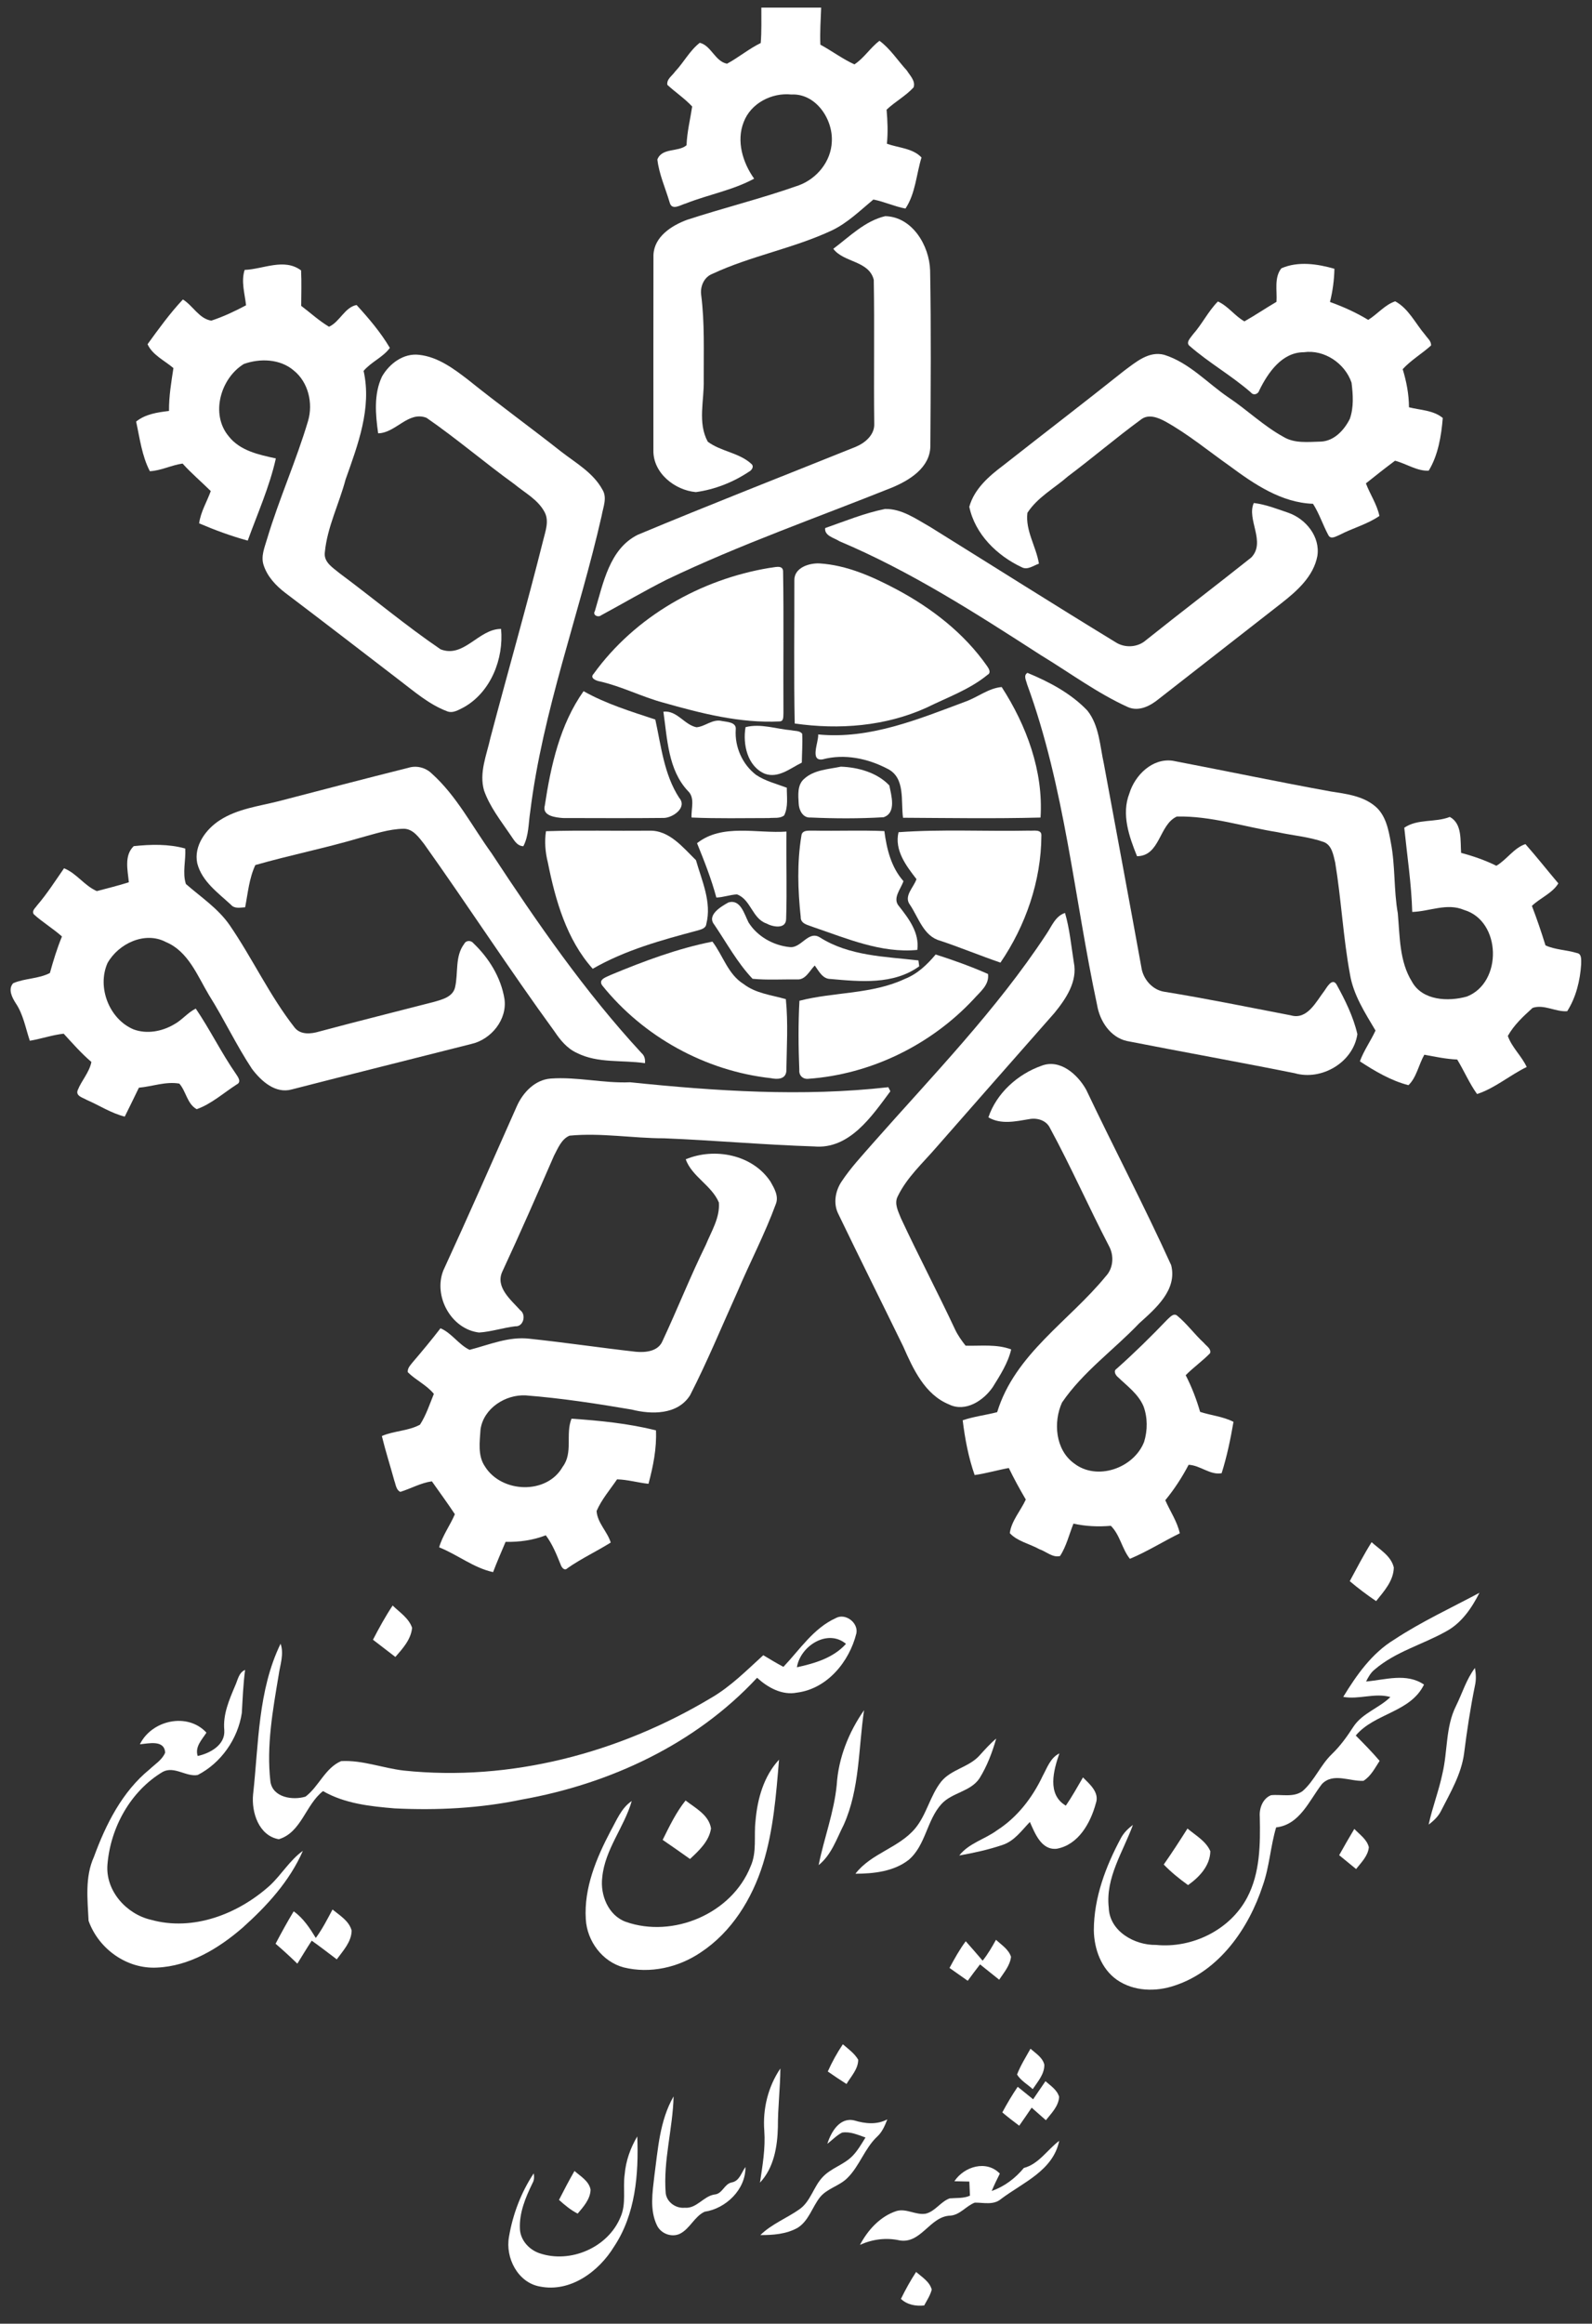 <svg width="61" height="89" viewBox="0 0 61 89" fill="none" xmlns="http://www.w3.org/2000/svg">
<rect x="0" y="0" width="61" height="89" fill="#333333" stroke="none"/>
<g clip-path="url(#clip0_192_1390)">
<path d="M29.172 0.291C29.936 0.29 30.7 0.292 31.464 0.291C31.446 0.763 31.414 1.238 31.434 1.711C31.876 1.951 32.28 2.257 32.738 2.466C33.112 2.223 33.346 1.826 33.699 1.563C34.107 1.86 34.401 2.323 34.747 2.7C34.866 2.892 35.088 3.102 35.006 3.347C34.702 3.678 34.297 3.893 33.971 4.201C34.009 4.635 34.027 5.071 33.983 5.505C34.424 5.665 34.973 5.674 35.309 6.032C35.109 6.681 35.078 7.415 34.694 7.988C34.275 7.91 33.884 7.724 33.465 7.642C32.96 8.061 32.482 8.532 31.886 8.82C30.407 9.515 28.777 9.797 27.298 10.488C26.98 10.609 26.824 10.964 26.866 11.292C27.005 12.373 26.959 13.467 26.965 14.554C26.985 15.336 26.724 16.194 27.119 16.917C27.625 17.298 28.325 17.334 28.797 17.774C28.901 17.871 28.804 18.012 28.703 18.064C28.092 18.471 27.39 18.749 26.663 18.848C25.856 18.777 25.016 18.117 25.036 17.24C25.037 14.751 25.032 12.261 25.038 9.771C25.062 9.064 25.738 8.636 26.329 8.418C27.749 7.955 29.201 7.598 30.61 7.098C31.3 6.843 31.842 6.185 31.872 5.429C31.923 4.56 31.255 3.57 30.323 3.62C29.577 3.541 28.77 3.95 28.496 4.675C28.206 5.405 28.46 6.231 28.896 6.843C28.08 7.287 27.14 7.452 26.279 7.793C26.076 7.846 25.744 8.083 25.659 7.755C25.499 7.21 25.253 6.675 25.188 6.109C25.365 5.649 25.981 5.835 26.306 5.564C26.324 5.061 26.447 4.575 26.522 4.079C26.233 3.769 25.88 3.536 25.571 3.251C25.534 3.033 25.757 2.903 25.866 2.743C26.199 2.392 26.428 1.937 26.813 1.639C27.251 1.744 27.4 2.356 27.858 2.44C28.302 2.2 28.693 1.87 29.148 1.648C29.187 1.197 29.168 0.744 29.172 0.291Z" fill="white"/>
<path d="M31.929 9.529C32.553 9.062 33.14 8.463 33.918 8.279C34.952 8.302 35.611 9.402 35.639 10.358C35.68 12.6 35.662 14.845 35.648 17.088C35.637 17.913 34.852 18.392 34.184 18.672C31.299 19.828 28.358 20.854 25.551 22.198C24.698 22.627 23.875 23.112 23.035 23.566C22.923 23.661 22.693 23.563 22.794 23.404C23.113 22.343 23.35 21.021 24.438 20.482C27.206 19.325 30.001 18.235 32.784 17.116C33.145 16.966 33.519 16.656 33.498 16.224C33.475 14.388 33.511 12.552 33.48 10.718C33.296 9.977 32.326 10.062 31.929 9.529Z" fill="white"/>
<path d="M9.374 10.338C10.088 10.311 10.887 9.872 11.536 10.357C11.559 10.809 11.543 11.262 11.541 11.715C11.895 11.983 12.225 12.286 12.607 12.515C13.024 12.324 13.21 11.767 13.663 11.682C14.127 12.19 14.589 12.731 14.938 13.325C14.678 13.683 14.222 13.861 13.932 14.206C14.252 15.633 13.709 17.044 13.24 18.369C12.994 19.3 12.541 20.181 12.447 21.15C12.391 21.539 12.771 21.753 13.023 21.965C14.315 22.925 15.551 23.964 16.881 24.869C17.78 25.219 18.334 24.087 19.199 24.088C19.307 25.236 18.803 26.506 17.78 27.085C17.581 27.183 17.355 27.336 17.127 27.241C16.438 26.98 15.874 26.486 15.294 26.045C13.841 24.929 12.389 23.81 10.928 22.705C10.573 22.433 10.247 22.088 10.104 21.654C9.984 21.308 10.143 20.956 10.238 20.626C10.696 19.102 11.351 17.647 11.804 16.122C12.002 15.446 11.815 14.639 11.256 14.191C10.735 13.743 9.967 13.719 9.345 13.94C8.456 14.482 8.051 15.858 8.762 16.709C9.198 17.267 9.92 17.417 10.57 17.558C10.329 18.639 9.869 19.665 9.492 20.706C8.857 20.533 8.236 20.303 7.63 20.045C7.689 19.603 7.928 19.221 8.076 18.809C7.719 18.454 7.333 18.13 6.996 17.755C6.569 17.814 6.173 18.027 5.742 18.048C5.437 17.462 5.356 16.787 5.216 16.147C5.574 15.858 6.036 15.793 6.476 15.74C6.47 15.187 6.562 14.642 6.645 14.098C6.309 13.811 5.841 13.598 5.654 13.184C6.079 12.597 6.511 11.999 7.008 11.47C7.393 11.707 7.628 12.207 8.096 12.281C8.556 12.13 9 11.921 9.428 11.693C9.38 11.247 9.23 10.781 9.374 10.338Z" fill="white"/>
<path d="M49.097 10.277C49.735 9.996 50.479 10.107 51.13 10.294C51.122 10.723 51.064 11.15 50.96 11.566C51.468 11.748 51.963 11.971 52.425 12.252C52.778 12.033 53.068 11.67 53.46 11.541C53.977 11.82 54.236 12.395 54.61 12.829C54.695 12.954 54.846 13.065 54.833 13.233C54.483 13.548 54.069 13.79 53.746 14.139C53.891 14.612 53.985 15.101 53.987 15.599C54.422 15.71 54.921 15.709 55.282 16.009C55.227 16.693 55.103 17.437 54.744 18.026C54.314 18.055 53.881 17.758 53.453 17.646C53.074 17.927 52.705 18.22 52.337 18.514C52.496 18.935 52.762 19.317 52.854 19.762C52.384 20.084 51.823 20.228 51.322 20.49C51.188 20.544 50.99 20.676 50.897 20.495C50.687 20.103 50.551 19.673 50.31 19.296C49.104 19.253 48.066 18.551 47.126 17.854C46.308 17.278 45.533 16.633 44.657 16.146C44.377 15.994 44.004 15.843 43.719 16.068C42.767 16.765 41.868 17.534 40.924 18.242C40.4 18.701 39.754 19.045 39.367 19.641C39.283 20.325 39.702 20.931 39.808 21.589C39.598 21.66 39.368 21.848 39.144 21.723C38.205 21.282 37.36 20.462 37.14 19.411C37.33 18.726 37.891 18.239 38.436 17.83C39.981 16.615 41.543 15.42 43.081 14.194C43.522 13.87 44.02 13.433 44.61 13.59C45.569 13.892 46.26 14.671 47.073 15.224C47.79 15.702 48.415 16.313 49.172 16.729C49.601 16.993 50.126 16.924 50.605 16.914C51.117 16.895 51.502 16.478 51.72 16.045C51.877 15.603 51.844 15.113 51.786 14.655C51.531 13.912 50.741 13.38 49.957 13.491C49.123 13.493 48.591 14.263 48.256 14.942C48.213 15.098 48.032 15.164 47.925 15.027C47.186 14.384 46.327 13.899 45.589 13.256C45.41 13.123 45.63 12.927 45.714 12.803C46.063 12.409 46.296 11.921 46.666 11.547C47.056 11.721 47.31 12.099 47.681 12.309C48.099 12.074 48.496 11.803 48.91 11.561C48.94 11.136 48.813 10.635 49.097 10.277Z" fill="white"/>
<path d="M14.636 14.423C14.92 13.925 15.463 13.519 16.057 13.59C16.772 13.667 17.375 14.114 17.931 14.542C19.106 15.486 20.326 16.37 21.509 17.303C22.071 17.738 22.731 18.108 23.083 18.754C23.276 19.064 23.108 19.429 23.053 19.755C22.194 23.547 20.794 27.216 20.316 31.093C20.246 31.535 20.266 32.003 20.053 32.411C19.79 32.4 19.681 32.145 19.545 31.96C19.18 31.424 18.769 30.902 18.549 30.283C18.348 29.599 18.647 28.919 18.792 28.257C19.46 25.726 20.183 23.21 20.819 20.671C20.903 20.331 21.046 19.952 20.869 19.618C20.616 19.135 20.113 18.878 19.709 18.543C18.57 17.721 17.5 16.801 16.343 16.003C15.644 15.729 15.164 16.587 14.489 16.596C14.388 15.876 14.317 15.1 14.636 14.423Z" fill="white"/>
<path d="M48.042 19.265C48.501 19.321 48.941 19.495 49.377 19.644C50.039 19.881 50.591 20.556 50.477 21.294C50.33 22.078 49.696 22.636 49.101 23.102C47.537 24.321 45.975 25.543 44.411 26.762C44.086 27.032 43.646 27.266 43.223 27.085C42.04 26.549 40.991 25.766 39.884 25.095C37.397 23.492 34.893 21.881 32.163 20.729C31.964 20.598 31.583 20.526 31.617 20.226C32.373 19.962 33.123 19.652 33.911 19.494C34.556 19.48 35.106 19.881 35.647 20.186C38.013 21.657 40.368 23.148 42.747 24.599C43.099 24.827 43.593 24.801 43.909 24.52C45.245 23.453 46.607 22.417 47.944 21.353C48.518 20.756 47.755 19.892 48.042 19.265Z" fill="white"/>
<path d="M30.437 22.229C30.425 21.742 31.001 21.563 31.396 21.579C32.448 21.644 33.433 22.086 34.355 22.575C35.7 23.292 36.945 24.254 37.827 25.519C37.893 25.613 37.982 25.77 37.842 25.844C37.151 26.413 36.295 26.711 35.504 27.103C33.924 27.819 32.153 27.955 30.451 27.711C30.414 25.884 30.441 24.056 30.437 22.229Z" fill="white"/>
<path d="M29.485 21.751C29.652 21.742 29.997 21.611 30.005 21.881C30.035 23.688 30.008 25.498 30.019 27.306C30.008 27.422 30.044 27.626 29.875 27.631C28.353 27.707 26.856 27.32 25.402 26.908C24.58 26.685 23.816 26.287 22.984 26.099C22.85 26.076 22.585 25.975 22.744 25.811C24.33 23.614 26.847 22.187 29.485 21.751Z" fill="white"/>
<path d="M39.368 25.771C40.196 26.112 41.035 26.555 41.664 27.215C42.12 27.788 42.143 28.562 42.296 29.251C42.781 31.88 43.273 34.508 43.75 37.138C43.846 37.554 44.182 37.916 44.607 37.984C46.231 38.247 47.842 38.577 49.457 38.888C50.094 39.073 50.427 38.363 50.75 37.945C50.845 37.81 51.04 37.448 51.206 37.696C51.538 38.298 51.854 38.935 52.01 39.609C51.852 40.691 50.639 41.4 49.614 41.106C47.471 40.675 45.319 40.292 43.175 39.871C42.544 39.727 42.141 39.111 42.038 38.497C41.16 34.4 40.804 30.164 39.354 26.207C39.322 26.066 39.203 25.87 39.368 25.771Z" fill="white"/>
<path d="M36.996 26.871C37.462 26.704 37.881 26.356 38.381 26.314C39.33 27.781 39.984 29.536 39.87 31.313C38.115 31.359 36.356 31.331 34.601 31.321C34.511 30.686 34.703 29.787 34.004 29.444C33.25 29.049 32.356 28.861 31.522 29.084C31.015 29.167 31.373 28.415 31.35 28.13C33.321 28.325 35.187 27.546 36.996 26.871Z" fill="white"/>
<path d="M20.875 30.852C21.106 29.325 21.455 27.751 22.36 26.473C23.225 26.96 24.178 27.251 25.109 27.559C25.333 28.575 25.442 29.661 26.024 30.557C26.344 30.925 25.792 31.314 25.447 31.328C24.155 31.342 22.862 31.334 21.571 31.332C21.293 31.31 20.762 31.256 20.875 30.852Z" fill="white"/>
<path d="M25.419 27.258C25.938 27.198 26.219 27.761 26.688 27.855C27.021 27.828 27.301 27.529 27.655 27.614C27.854 27.654 28.228 27.653 28.191 27.948C28.149 28.608 28.446 29.279 28.969 29.678C29.326 29.918 29.75 30.021 30.148 30.171C30.145 30.524 30.209 30.904 30.046 31.231C29.886 31.361 29.654 31.311 29.463 31.333C28.475 31.333 27.485 31.357 26.498 31.312C26.477 30.973 26.642 30.561 26.358 30.294C25.599 29.487 25.569 28.299 25.419 27.258Z" fill="white"/>
<path d="M28.567 27.85C29.154 27.702 29.738 27.921 30.322 27.97C30.46 28.003 30.643 27.977 30.737 28.105C30.756 28.473 30.728 28.841 30.723 29.209C30.283 29.424 29.825 29.822 29.305 29.635C28.636 29.351 28.454 28.507 28.567 27.85Z" fill="white"/>
<path d="M43.274 30.388C43.489 29.683 44.16 29.028 44.933 29.137C46.952 29.523 48.965 29.946 50.988 30.314C51.568 30.404 52.196 30.478 52.67 30.863C53.092 31.199 53.203 31.764 53.292 32.27C53.467 33.164 53.4 34.084 53.559 34.981C53.639 35.865 53.616 36.82 54.102 37.6C54.504 38.329 55.498 38.369 56.207 38.168C57.581 37.63 57.526 35.273 56.099 34.852C55.443 34.572 54.776 34.91 54.112 34.928C54.081 33.847 53.916 32.772 53.807 31.703C54.322 31.35 54.988 31.513 55.552 31.289C56.035 31.55 55.95 32.199 55.985 32.666C56.448 32.789 56.904 32.947 57.336 33.16C57.733 32.926 58.018 32.469 58.449 32.33C58.881 32.818 59.288 33.336 59.71 33.834C59.488 34.207 59.014 34.392 58.697 34.696C58.888 35.194 59.06 35.7 59.218 36.21C59.6 36.381 60.026 36.381 60.422 36.502C60.619 36.533 60.583 36.78 60.585 36.929C60.545 37.557 60.388 38.198 60.05 38.73C59.605 38.764 59.164 38.456 58.726 38.602C58.372 38.921 58.009 39.257 57.775 39.678C57.931 40.122 58.302 40.443 58.498 40.867C57.85 41.18 57.271 41.687 56.595 41.902C56.299 41.49 56.1 41.015 55.835 40.581C55.409 40.563 54.992 40.474 54.575 40.397C54.362 40.771 54.271 41.282 53.966 41.563C53.304 41.393 52.681 41.028 52.106 40.65C52.258 40.234 52.52 39.872 52.705 39.471C52.303 38.791 51.854 38.105 51.725 37.308C51.464 35.895 51.394 34.454 51.16 33.036C51.09 32.75 51.036 32.377 50.73 32.253C50.157 32.048 49.545 32.004 48.955 31.874C47.67 31.67 46.403 31.245 45.093 31.274C44.404 31.586 44.459 32.786 43.567 32.794C43.264 32.043 42.961 31.187 43.274 30.388Z" fill="white"/>
<path d="M32.219 29.364C32.873 29.387 33.61 29.588 34.076 30.083C34.152 30.464 34.355 31.133 33.856 31.301C32.924 31.357 31.984 31.353 31.05 31.311C30.764 31.332 30.613 31.028 30.603 30.779C30.585 30.458 30.542 30.061 30.815 29.828C31.198 29.481 31.74 29.465 32.219 29.364Z" fill="white"/>
<path d="M10.669 30.689C12.324 30.258 13.978 29.825 15.637 29.41C15.957 29.308 16.308 29.395 16.547 29.631C17.499 30.486 18.089 31.649 18.833 32.677C20.587 35.347 22.412 37.988 24.583 40.335C24.697 40.433 24.728 40.574 24.713 40.721C23.842 40.59 22.907 40.738 22.096 40.324C21.73 40.157 21.468 39.837 21.248 39.508C19.529 37.151 17.941 34.699 16.248 32.322C16.049 32.073 15.83 31.75 15.479 31.742C14.895 31.749 14.337 31.947 13.778 32.095C12.458 32.485 11.107 32.753 9.784 33.132C9.546 33.64 9.499 34.205 9.393 34.75C9.207 34.759 8.99 34.816 8.85 34.654C8.354 34.194 7.74 33.764 7.559 33.07C7.413 32.394 7.897 31.746 8.439 31.405C9.11 30.976 9.914 30.88 10.669 30.689Z" fill="white"/>
<path d="M20.92 31.836C22.238 31.794 23.558 31.829 24.877 31.816C25.643 31.79 26.166 32.457 26.667 32.945C26.891 33.734 27.278 34.554 27.063 35.391C27.044 35.557 26.871 35.596 26.739 35.636C25.358 36.003 23.96 36.386 22.711 37.105C21.711 35.988 21.281 34.482 20.992 33.036C20.893 32.643 20.86 32.236 20.92 31.836Z" fill="white"/>
<path d="M30.706 32.015C30.726 31.769 31.009 31.822 31.179 31.814C32.081 31.831 32.985 31.794 33.886 31.831C33.974 32.509 34.143 33.215 34.617 33.748C34.518 34.055 34.176 34.412 34.453 34.716C34.828 35.194 35.234 35.73 35.148 36.383C33.767 36.517 32.449 35.945 31.166 35.51C30.977 35.432 30.671 35.391 30.681 35.123C30.57 34.092 30.537 33.041 30.706 32.015Z" fill="white"/>
<path d="M34.429 31.874C36.089 31.755 37.76 31.847 39.424 31.814C39.589 31.832 39.922 31.741 39.902 32.011C39.894 33.739 39.3 35.454 38.334 36.869C37.563 36.606 36.801 36.29 36.025 36.03C35.389 35.86 35.199 35.15 34.869 34.658C34.612 34.322 35.013 33.988 35.116 33.671C34.722 33.162 34.265 32.566 34.429 31.874Z" fill="white"/>
<path d="M26.708 32.295C27.674 31.532 29.005 31.931 30.135 31.85C30.119 32.966 30.159 34.083 30.122 35.198C30.114 35.605 29.602 35.501 29.364 35.369C28.824 35.183 28.767 34.446 28.237 34.256C27.97 34.27 27.716 34.369 27.448 34.377C27.257 33.663 26.985 32.977 26.708 32.295Z" fill="white"/>
<path d="M5.124 32.408C5.775 32.339 6.461 32.32 7.099 32.5C7.125 32.949 6.983 33.427 7.123 33.858C7.697 34.36 8.354 34.791 8.797 35.43C9.676 36.71 10.332 38.138 11.293 39.362C11.521 39.643 11.919 39.602 12.228 39.51C13.691 39.118 15.161 38.752 16.627 38.374C16.94 38.283 17.352 38.185 17.437 37.813C17.565 37.264 17.424 36.627 17.788 36.149C17.859 36.008 18.049 36.01 18.141 36.128C18.734 36.695 19.195 37.436 19.329 38.259C19.442 39.051 18.82 39.809 18.071 39.982C15.777 40.565 13.478 41.134 11.186 41.725C10.556 41.904 10.01 41.409 9.656 40.941C9.053 40.032 8.59 39.037 8.008 38.114C7.562 37.369 7.214 36.439 6.359 36.082C5.556 35.656 4.539 36.138 4.118 36.889C3.71 37.818 4.189 39.039 5.121 39.428C5.628 39.614 6.202 39.507 6.661 39.24C6.97 39.077 7.187 38.785 7.501 38.63C8.05 39.439 8.481 40.324 9.038 41.128C9.118 41.244 9.263 41.441 9.073 41.534C8.569 41.857 8.105 42.281 7.537 42.483C7.169 42.28 7.132 41.799 6.871 41.503C6.352 41.413 5.838 41.613 5.322 41.66C5.146 42.031 4.96 42.398 4.78 42.767C4.261 42.638 3.807 42.337 3.32 42.126C3.181 42.041 2.892 41.982 2.976 41.758C3.124 41.383 3.421 41.08 3.502 40.675C3.117 40.345 2.781 39.964 2.44 39.591C2 39.641 1.579 39.788 1.143 39.862C0.978 39.377 0.894 38.853 0.602 38.423C0.462 38.205 0.297 37.886 0.505 37.658C0.955 37.464 1.47 37.496 1.912 37.267C2.043 36.793 2.187 36.323 2.374 35.868C2.032 35.563 1.635 35.327 1.297 35.02C1.202 34.886 1.355 34.779 1.422 34.676C1.804 34.233 2.119 33.736 2.454 33.256C2.936 33.449 3.233 33.923 3.71 34.13C4.12 34.022 4.532 33.92 4.937 33.792C4.894 33.333 4.749 32.768 5.124 32.408Z" fill="white"/>
<path d="M27.906 34.567C28.373 34.42 28.519 35.015 28.681 35.329C29.015 35.867 29.634 36.212 30.254 36.274C30.703 36.331 30.966 35.626 31.413 35.902C32.54 36.619 33.907 36.637 35.191 36.785C35.199 36.842 35.214 36.955 35.221 37.011C34.232 37.725 32.963 37.597 31.822 37.496C31.519 37.497 31.375 37.193 31.219 36.98C31.018 37.18 30.869 37.536 30.541 37.513C29.973 37.505 29.4 37.543 28.836 37.489C28.253 36.875 27.844 36.116 27.37 35.417C27.07 35.049 27.628 34.722 27.906 34.567Z" fill="white"/>
<path d="M40.086 35.789C40.292 35.492 40.433 35.085 40.808 34.967C40.987 35.582 41.045 36.225 41.145 36.857C41.296 37.591 40.843 38.255 40.406 38.793C38.896 40.502 37.394 42.219 35.888 43.932C35.366 44.541 34.749 45.09 34.396 45.825C34.253 46.103 34.421 46.403 34.523 46.664C35.191 48.099 35.931 49.5 36.602 50.934C36.707 51.153 36.849 51.35 36.998 51.541C37.579 51.557 38.189 51.473 38.745 51.684C38.626 52.202 38.319 52.677 38.039 53.128C37.682 53.648 36.991 54.1 36.363 53.791C35.436 53.413 34.989 52.436 34.609 51.572C33.782 49.876 32.938 48.189 32.119 46.49C31.921 46.092 32.006 45.612 32.247 45.253C32.597 44.724 33.034 44.261 33.449 43.784C35.739 41.189 38.173 38.695 40.086 35.789Z" fill="white"/>
<path d="M23.411 37.336C24.67 36.814 25.962 36.328 27.298 36.065C27.705 36.598 27.892 37.319 28.495 37.691C28.961 38.05 29.563 38.111 30.111 38.268C30.203 39.186 30.143 40.111 30.13 41.03C30.098 41.347 29.775 41.345 29.537 41.295C27.032 41.019 24.655 39.714 23.07 37.737C22.914 37.499 23.254 37.419 23.411 37.336Z" fill="white"/>
<path d="M35.851 36.558C36.531 36.773 37.203 37.017 37.857 37.304C37.913 37.726 37.551 37.989 37.306 38.269C35.663 40.027 33.364 41.148 30.975 41.319C30.773 41.342 30.611 41.2 30.627 40.991C30.592 40.106 30.583 39.214 30.632 38.33C31.956 37.987 33.403 38.089 34.673 37.492C35.149 37.306 35.527 36.946 35.851 36.558Z" fill="white"/>
<path d="M39.901 40.822C40.612 40.542 41.293 41.151 41.62 41.739C42.687 43.987 43.847 46.19 44.875 48.456C45.117 49.408 44.273 50.121 43.649 50.685C42.675 51.707 41.498 52.539 40.693 53.717C40.351 54.472 40.439 55.525 41.147 56.043C42.024 56.733 43.442 56.238 43.838 55.226C43.974 54.783 43.976 54.289 43.812 53.853C43.61 53.388 43.19 53.086 42.837 52.747C42.743 52.67 42.65 52.508 42.786 52.424C43.459 51.826 44.101 51.194 44.725 50.543C44.824 50.458 44.956 50.283 45.098 50.385C45.48 50.699 45.772 51.108 46.136 51.442C46.226 51.558 46.416 51.656 46.367 51.828C46.075 52.129 45.727 52.372 45.432 52.672C45.662 53.12 45.844 53.591 45.984 54.076C46.407 54.214 46.862 54.252 47.263 54.458C47.15 55.118 47.011 55.787 46.809 56.425C46.37 56.508 45.986 56.12 45.544 56.103C45.292 56.584 44.994 57.041 44.65 57.46C44.834 57.883 45.105 58.27 45.206 58.727C44.564 59.042 43.955 59.429 43.294 59.704C42.988 59.323 42.918 58.791 42.564 58.44C42.084 58.481 41.602 58.461 41.131 58.356C40.966 58.771 40.861 59.218 40.619 59.596C40.337 59.672 40.086 59.423 39.828 59.337C39.456 59.129 38.98 59.036 38.692 58.721C38.752 58.254 39.109 57.863 39.305 57.434C39.075 57.039 38.853 56.639 38.654 56.226C38.215 56.306 37.787 56.434 37.345 56.496C37.108 55.821 36.974 55.108 36.887 54.398C37.317 54.252 37.77 54.201 38.208 54.087C38.889 51.858 40.967 50.6 42.369 48.883C42.659 48.578 42.693 48.098 42.497 47.733C41.718 46.237 41.038 44.69 40.233 43.207C40.091 42.903 39.73 42.802 39.423 42.866C38.911 42.951 38.35 43.078 37.872 42.796C38.18 41.871 38.998 41.14 39.901 40.822Z" fill="white"/>
<path d="M21.099 41.31C22.119 41.236 23.125 41.497 24.145 41.452C27.428 41.791 30.746 42.013 34.037 41.641C34.057 41.68 34.096 41.758 34.116 41.796C33.399 42.761 32.544 44.035 31.184 43.909C29.269 43.848 27.361 43.675 25.447 43.598C24.238 43.598 23.031 43.38 21.822 43.497C21.511 43.629 21.377 43.983 21.227 44.265C20.58 45.751 19.93 47.236 19.246 48.706C18.973 49.301 19.579 49.788 19.932 50.181C20.175 50.353 20.058 50.821 19.746 50.798C19.278 50.853 18.826 51.007 18.357 51.037C17.296 50.913 16.596 49.657 16.985 48.663C17.944 46.58 18.868 44.479 19.797 42.382C20.03 41.849 20.495 41.356 21.099 41.31Z" fill="white"/>
<path d="M26.274 44.403C27.377 43.94 28.843 44.221 29.526 45.263C29.67 45.516 29.847 45.817 29.727 46.116C29.305 47.267 28.733 48.353 28.254 49.48C27.656 50.803 27.103 52.149 26.441 53.44C25.964 54.195 24.964 54.181 24.198 53.987C22.854 53.758 21.504 53.551 20.144 53.445C19.372 53.403 18.529 53.936 18.412 54.746C18.382 55.221 18.297 55.757 18.586 56.174C19.223 57.186 20.95 57.256 21.559 56.18C21.968 55.642 21.659 54.932 21.898 54.337C22.982 54.41 24.077 54.521 25.134 54.783C25.166 55.477 25.026 56.164 24.848 56.831C24.444 56.789 24.052 56.67 23.644 56.66C23.374 57.057 23.052 57.429 22.859 57.873C22.89 58.33 23.27 58.655 23.401 59.081C22.856 59.422 22.271 59.694 21.744 60.063C21.625 60.187 21.513 60.026 21.478 59.915C21.322 59.529 21.165 59.138 20.913 58.803C20.422 58.994 19.896 59.065 19.372 59.055C19.209 59.44 19.042 59.824 18.893 60.214C18.144 60.05 17.531 59.544 16.826 59.264C16.957 58.81 17.245 58.427 17.429 57.996C17.146 57.568 16.843 57.155 16.548 56.736C16.122 56.796 15.745 57.014 15.34 57.14C15.177 57.067 15.166 56.862 15.11 56.715C14.953 56.143 14.772 55.578 14.631 55.001C15.102 54.797 15.641 54.813 16.093 54.566C16.327 54.203 16.462 53.785 16.624 53.387C16.345 53.045 15.933 52.863 15.625 52.557C15.605 52.403 15.726 52.289 15.81 52.179C16.175 51.752 16.535 51.32 16.878 50.874C17.311 51.058 17.57 51.498 17.993 51.7C18.745 51.506 19.493 51.18 20.288 51.274C21.65 51.419 23.006 51.621 24.366 51.774C24.736 51.808 25.218 51.761 25.384 51.365C25.955 50.144 26.451 48.887 27.046 47.676C27.259 47.157 27.59 46.639 27.545 46.056C27.266 45.399 26.517 45.07 26.274 44.403Z" fill="white"/>
<path d="M52.555 59.067C52.869 59.351 53.3 59.59 53.406 60.035C53.398 60.546 53.029 60.948 52.728 61.324C52.378 61.086 52.04 60.833 51.718 60.56C51.989 60.058 52.252 59.551 52.555 59.067Z" fill="white"/>
<path d="M53.417 62.801C54.457 62.114 55.592 61.592 56.688 61.005C56.391 61.592 55.996 62.172 55.405 62.486C54.507 62.99 53.475 63.258 52.68 63.938C52.525 64.058 52.429 64.231 52.343 64.403C53.079 64.34 53.89 64.062 54.563 64.521C54.042 65.592 52.669 65.611 51.948 66.472C52.261 66.787 52.573 67.104 52.862 67.443C52.684 67.716 52.528 68.029 52.244 68.207C51.722 68.237 51.082 67.881 50.651 68.331C50.161 68.966 49.803 69.888 48.897 69.991C48.68 70.719 48.642 71.489 48.389 72.207C47.851 73.86 46.722 75.482 45.024 76.044C44.295 76.296 43.441 76.278 42.791 75.825C42.194 75.403 41.924 74.647 41.912 73.933C41.914 72.683 42.367 71.485 42.95 70.4C43.059 70.195 43.227 70.033 43.41 69.895C43.034 70.927 42.352 71.916 42.484 73.068C42.514 73.975 43.481 74.508 44.294 74.492C45.67 74.629 47.126 73.928 47.786 72.681C48.285 71.736 48.293 70.633 48.271 69.59C48.244 69.263 48.38 68.89 48.698 68.758C49.099 68.716 49.556 68.857 49.91 68.601C50.366 68.203 50.592 67.61 51.025 67.191C51.348 66.882 51.61 66.519 51.852 66.144C52.195 65.612 52.838 65.428 53.275 64.998C52.677 64.827 52.072 65.103 51.468 64.992C51.98 64.154 52.566 63.319 53.417 62.801Z" fill="white"/>
<path d="M14.291 62.803C14.523 62.355 14.766 61.912 15.045 61.493C15.313 61.754 15.664 61.975 15.79 62.346C15.747 62.795 15.431 63.14 15.149 63.463C14.863 63.243 14.576 63.024 14.291 62.803Z" fill="white"/>
<path d="M32.02 61.977C32.384 61.768 32.892 62.144 32.814 62.556C32.543 63.649 31.694 64.682 30.537 64.829C29.966 64.94 29.418 64.635 29.009 64.26C26.647 66.806 23.358 68.328 19.988 68.926C18.391 69.26 16.749 69.343 15.123 69.263C14.185 69.185 13.211 69.081 12.377 68.601C11.709 69.119 11.549 70.183 10.683 70.444C9.917 70.31 9.628 69.414 9.698 68.723C9.912 66.785 9.882 64.745 10.751 62.956C10.89 63.354 10.732 63.761 10.677 64.159C10.453 65.501 10.204 66.869 10.361 68.233C10.448 68.85 11.219 68.961 11.707 68.812C12.219 68.424 12.455 67.717 13.071 67.452C13.886 67.406 14.668 67.722 15.472 67.814C19.561 68.244 23.724 67.14 27.241 65.035C27.993 64.601 28.608 63.976 29.247 63.396C29.501 63.55 29.755 63.703 30.018 63.842C30.645 63.183 31.169 62.364 32.02 61.977ZM30.535 63.858C31.215 63.709 31.933 63.501 32.415 62.961C31.712 62.372 30.664 63.041 30.535 63.858Z" fill="white"/>
<path d="M55.788 65.342C56.029 64.856 56.184 64.321 56.515 63.884C56.553 64.104 56.567 64.33 56.517 64.55C56.339 65.419 56.207 66.298 56.096 67.178C55.987 67.958 55.58 68.644 55.229 69.333C55.122 69.561 54.939 69.736 54.741 69.883C54.883 69.221 55.133 68.589 55.27 67.926C55.473 67.071 55.386 66.145 55.788 65.342Z" fill="white"/>
<path d="M9.007 64.572C9.11 64.354 9.143 64.064 9.391 63.959C9.32 64.506 9.297 65.057 9.266 65.607C9.116 66.604 8.467 67.527 7.575 67.984C7.13 68.063 6.687 67.633 6.241 67.861C5.008 68.594 4.232 69.991 4.117 71.417C4.037 72.419 4.844 73.312 5.779 73.528C7.397 73.982 9.126 73.31 10.34 72.217C10.789 71.799 11.102 71.248 11.605 70.889C11.098 72.052 10.222 73.004 9.289 73.838C8.371 74.632 7.254 75.307 6.017 75.36C4.864 75.423 3.781 74.65 3.394 73.569C3.354 72.754 3.25 71.889 3.598 71.122C4.056 69.871 4.682 68.624 5.727 67.771C5.937 67.571 6.214 67.406 6.328 67.129C6.301 66.624 5.692 66.779 5.36 66.808C5.816 65.879 7.187 65.575 7.91 66.362C7.737 66.633 7.461 66.902 7.575 67.256C8.049 67.153 8.636 66.834 8.594 66.265C8.537 65.666 8.781 65.108 9.007 64.572Z" fill="white"/>
<path d="M32.061 68.358C32.125 67.329 32.523 66.339 33.108 65.502C32.89 66.966 32.946 68.509 32.332 69.885C32.057 70.427 31.858 71.044 31.367 71.436C31.574 70.405 31.959 69.411 32.061 68.358Z" fill="white"/>
<path d="M37.527 67.242C37.733 67.015 37.938 66.785 38.172 66.587C38.02 67.118 37.822 67.644 37.529 68.114C37.183 68.629 36.475 68.651 36.07 69.1C35.507 69.723 35.47 70.682 34.815 71.237C34.24 71.682 33.48 71.763 32.777 71.766C33.377 70.982 34.432 70.783 35.063 70.034C35.509 69.499 35.636 68.773 36.069 68.23C36.457 67.762 37.123 67.688 37.527 67.242Z" fill="white"/>
<path d="M39.95 68.024C40.122 67.709 40.248 67.323 40.592 67.157C40.367 67.805 40.111 68.73 40.839 69.158C41.079 68.81 41.283 68.44 41.496 68.076C41.754 68.336 42.139 68.656 41.988 69.072C41.784 69.827 41.317 70.661 40.489 70.809C39.901 70.87 39.658 70.222 39.461 69.783C39.145 70.111 38.864 70.517 38.412 70.663C37.874 70.846 37.315 70.967 36.755 71.067C37.126 70.593 37.737 70.447 38.206 70.1C38.979 69.604 39.559 68.852 39.95 68.024Z" fill="white"/>
<path d="M28.949 69.739C29.021 68.897 29.264 68.029 29.85 67.397C29.739 68.74 29.635 70.099 29.234 71.393C28.817 72.731 28.031 74.001 26.851 74.778C25.995 75.359 24.905 75.604 23.896 75.353C23.082 75.137 22.493 74.348 22.446 73.509C22.37 72.308 22.852 71.166 23.397 70.128C23.627 69.72 23.803 69.251 24.206 68.981C23.916 69.99 23.176 70.835 23.076 71.906C22.991 72.583 23.311 73.368 23.982 73.609C25.787 74.242 28.036 73.3 28.759 71.487C29.01 70.936 28.88 70.321 28.949 69.739Z" fill="white"/>
<path d="M25.391 70.469C25.65 69.948 25.904 69.417 26.269 68.96C26.644 69.252 27.161 69.511 27.244 70.031C27.17 70.523 26.783 70.879 26.439 71.201C26.092 70.953 25.742 70.71 25.391 70.469Z" fill="white"/>
<path d="M44.591 71.413C44.907 70.962 45.206 70.5 45.5 70.035C45.811 70.297 46.206 70.513 46.376 70.902C46.367 71.461 45.95 71.899 45.522 72.201C45.191 71.962 44.873 71.707 44.591 71.413Z" fill="white"/>
<path d="M51.312 71.055C51.501 70.716 51.694 70.381 51.893 70.049C52.094 70.263 52.377 70.448 52.449 70.75C52.418 71.086 52.158 71.334 51.961 71.586C51.744 71.41 51.528 71.233 51.312 71.055Z" fill="white"/>
<path d="M12.741 73.136C13.019 73.365 13.376 73.57 13.474 73.945C13.464 74.381 13.145 74.714 12.904 75.045C12.585 74.804 12.27 74.559 11.944 74.329C11.754 74.619 11.576 74.916 11.393 75.21C11.122 74.948 10.846 74.691 10.559 74.447C10.78 74.028 11.007 73.612 11.253 73.206C11.62 73.465 11.868 73.845 12.1 74.225C12.351 73.885 12.543 73.508 12.741 73.136Z" fill="white"/>
<path d="M38.162 74.297C38.374 74.491 38.646 74.659 38.739 74.948C38.699 75.287 38.466 75.552 38.285 75.825C38.039 75.63 37.797 75.432 37.552 75.238C37.39 75.444 37.234 75.654 37.08 75.866C36.847 75.703 36.614 75.539 36.382 75.374C36.572 75.023 36.764 74.671 37.004 74.352C37.224 74.596 37.437 74.847 37.651 75.096C37.849 74.849 38.009 74.574 38.162 74.297Z" fill="white"/>
<path d="M31.718 79.34C31.881 78.976 32.073 78.627 32.295 78.298C32.505 78.478 32.74 78.644 32.883 78.888C32.885 79.246 32.609 79.527 32.435 79.819C32.192 79.666 31.955 79.503 31.718 79.34Z" fill="white"/>
<path d="M38.97 79.456C39.104 79.108 39.304 78.792 39.485 78.468C39.683 78.644 39.947 78.8 40.015 79.078C40.022 79.443 39.761 79.73 39.571 80.016C39.371 79.831 39.113 79.692 38.97 79.456Z" fill="white"/>
<path d="M29.285 81.609C29.22 80.774 29.431 79.917 29.901 79.225C29.897 79.974 29.803 80.719 29.806 81.469C29.788 82.221 29.652 83.031 29.12 83.596C29.218 82.939 29.333 82.278 29.285 81.609Z" fill="white"/>
<path d="M39.586 80.404C39.745 80.173 39.899 79.941 40.059 79.712C40.256 79.886 40.506 80.043 40.582 80.312C40.56 80.673 40.285 80.939 40.075 81.206C39.891 81.047 39.712 80.884 39.53 80.725C39.373 80.956 39.215 81.188 39.053 81.417C38.832 81.252 38.615 81.084 38.405 80.907C38.586 80.571 38.78 80.241 38.995 79.926C39.193 80.084 39.388 80.246 39.586 80.404Z" fill="white"/>
<path d="M25.071 83.353C25.211 82.316 25.275 81.221 25.81 80.294C25.779 81.536 25.407 82.756 25.508 84.004C25.551 84.35 25.9 84.592 26.235 84.558C26.693 84.601 26.95 84.116 27.38 84.051C27.683 84.028 27.749 83.647 28.036 83.589C28.335 83.538 28.407 83.211 28.563 82.998C28.578 83.86 27.809 84.592 26.999 84.711C26.606 84.894 26.439 85.361 26.052 85.555C25.732 85.708 25.316 85.549 25.169 85.226C24.89 84.641 25.001 83.972 25.071 83.353Z" fill="white"/>
<path d="M31.701 82.11C31.841 81.66 32.174 81.086 32.726 81.213C33.15 81.34 33.593 81.388 33.999 81.174C33.907 81.41 33.806 81.653 33.616 81.829C33.131 82.281 32.939 82.957 32.467 83.421C32.158 83.73 31.689 83.816 31.412 84.165C31.118 84.543 30.986 85.063 30.561 85.328C30.128 85.57 29.618 85.608 29.134 85.605C29.57 85.178 30.148 84.96 30.639 84.612C31.06 84.312 31.169 83.762 31.511 83.395C31.83 83.044 32.316 82.922 32.65 82.59C32.859 82.379 33.008 82.118 33.163 81.868C32.874 81.769 32.574 81.629 32.263 81.681C32.053 81.789 31.888 81.966 31.701 82.11Z" fill="white"/>
<path d="M23.936 83.278C23.98 82.763 24.155 82.269 24.418 81.827C24.476 83.273 24.35 84.814 23.528 86.048C22.944 87.006 21.851 87.81 20.689 87.576C19.844 87.429 19.355 86.477 19.503 85.67C19.649 84.807 19.968 83.969 20.451 83.241C20.472 83.368 20.473 83.501 20.404 83.616C20.137 84.165 19.887 84.758 19.922 85.384C19.947 85.81 20.279 86.168 20.669 86.3C21.846 86.704 23.293 86.09 23.775 84.919C24.007 84.4 23.859 83.822 23.936 83.278Z" fill="white"/>
<path d="M39.231 83.034C39.796 82.89 40.132 82.335 40.585 81.995C40.352 83.141 39.183 83.597 38.352 84.226C38.066 84.468 37.685 84.358 37.35 84.363C37.017 84.49 36.787 84.833 36.413 84.861C35.632 84.885 35.299 85.944 34.474 85.81C33.957 85.694 33.433 85.763 32.951 85.98C33.256 85.406 33.728 84.885 34.357 84.682C34.734 84.576 35.095 84.852 35.474 84.785C35.837 84.694 36.043 84.325 36.387 84.2C36.648 84.177 36.917 84.206 37.165 84.097C37.158 83.916 37.15 83.736 37.142 83.556C36.951 83.552 36.76 83.548 36.569 83.543C36.945 82.976 37.796 82.719 38.31 83.251C38.201 83.47 38.092 83.69 37.999 83.917C38.484 83.746 38.904 83.431 39.231 83.034Z" fill="white"/>
<path d="M21.419 84.258C21.608 83.884 21.804 83.513 22.012 83.15C22.245 83.356 22.568 83.534 22.629 83.868C22.618 84.231 22.356 84.52 22.134 84.783C21.869 84.648 21.639 84.457 21.419 84.258Z" fill="white"/>
<path d="M34.521 88.05C34.694 87.695 34.885 87.348 35.102 87.018C35.326 87.214 35.619 87.386 35.701 87.694C35.645 87.914 35.518 88.104 35.411 88.302C35.088 88.333 34.766 88.279 34.521 88.05Z" fill="white"/>
</g>
<defs>
<clipPath id="clip0_192_1390">
<rect width="61" height="89" fill="white"/>
</clipPath>
</defs>
</svg>
